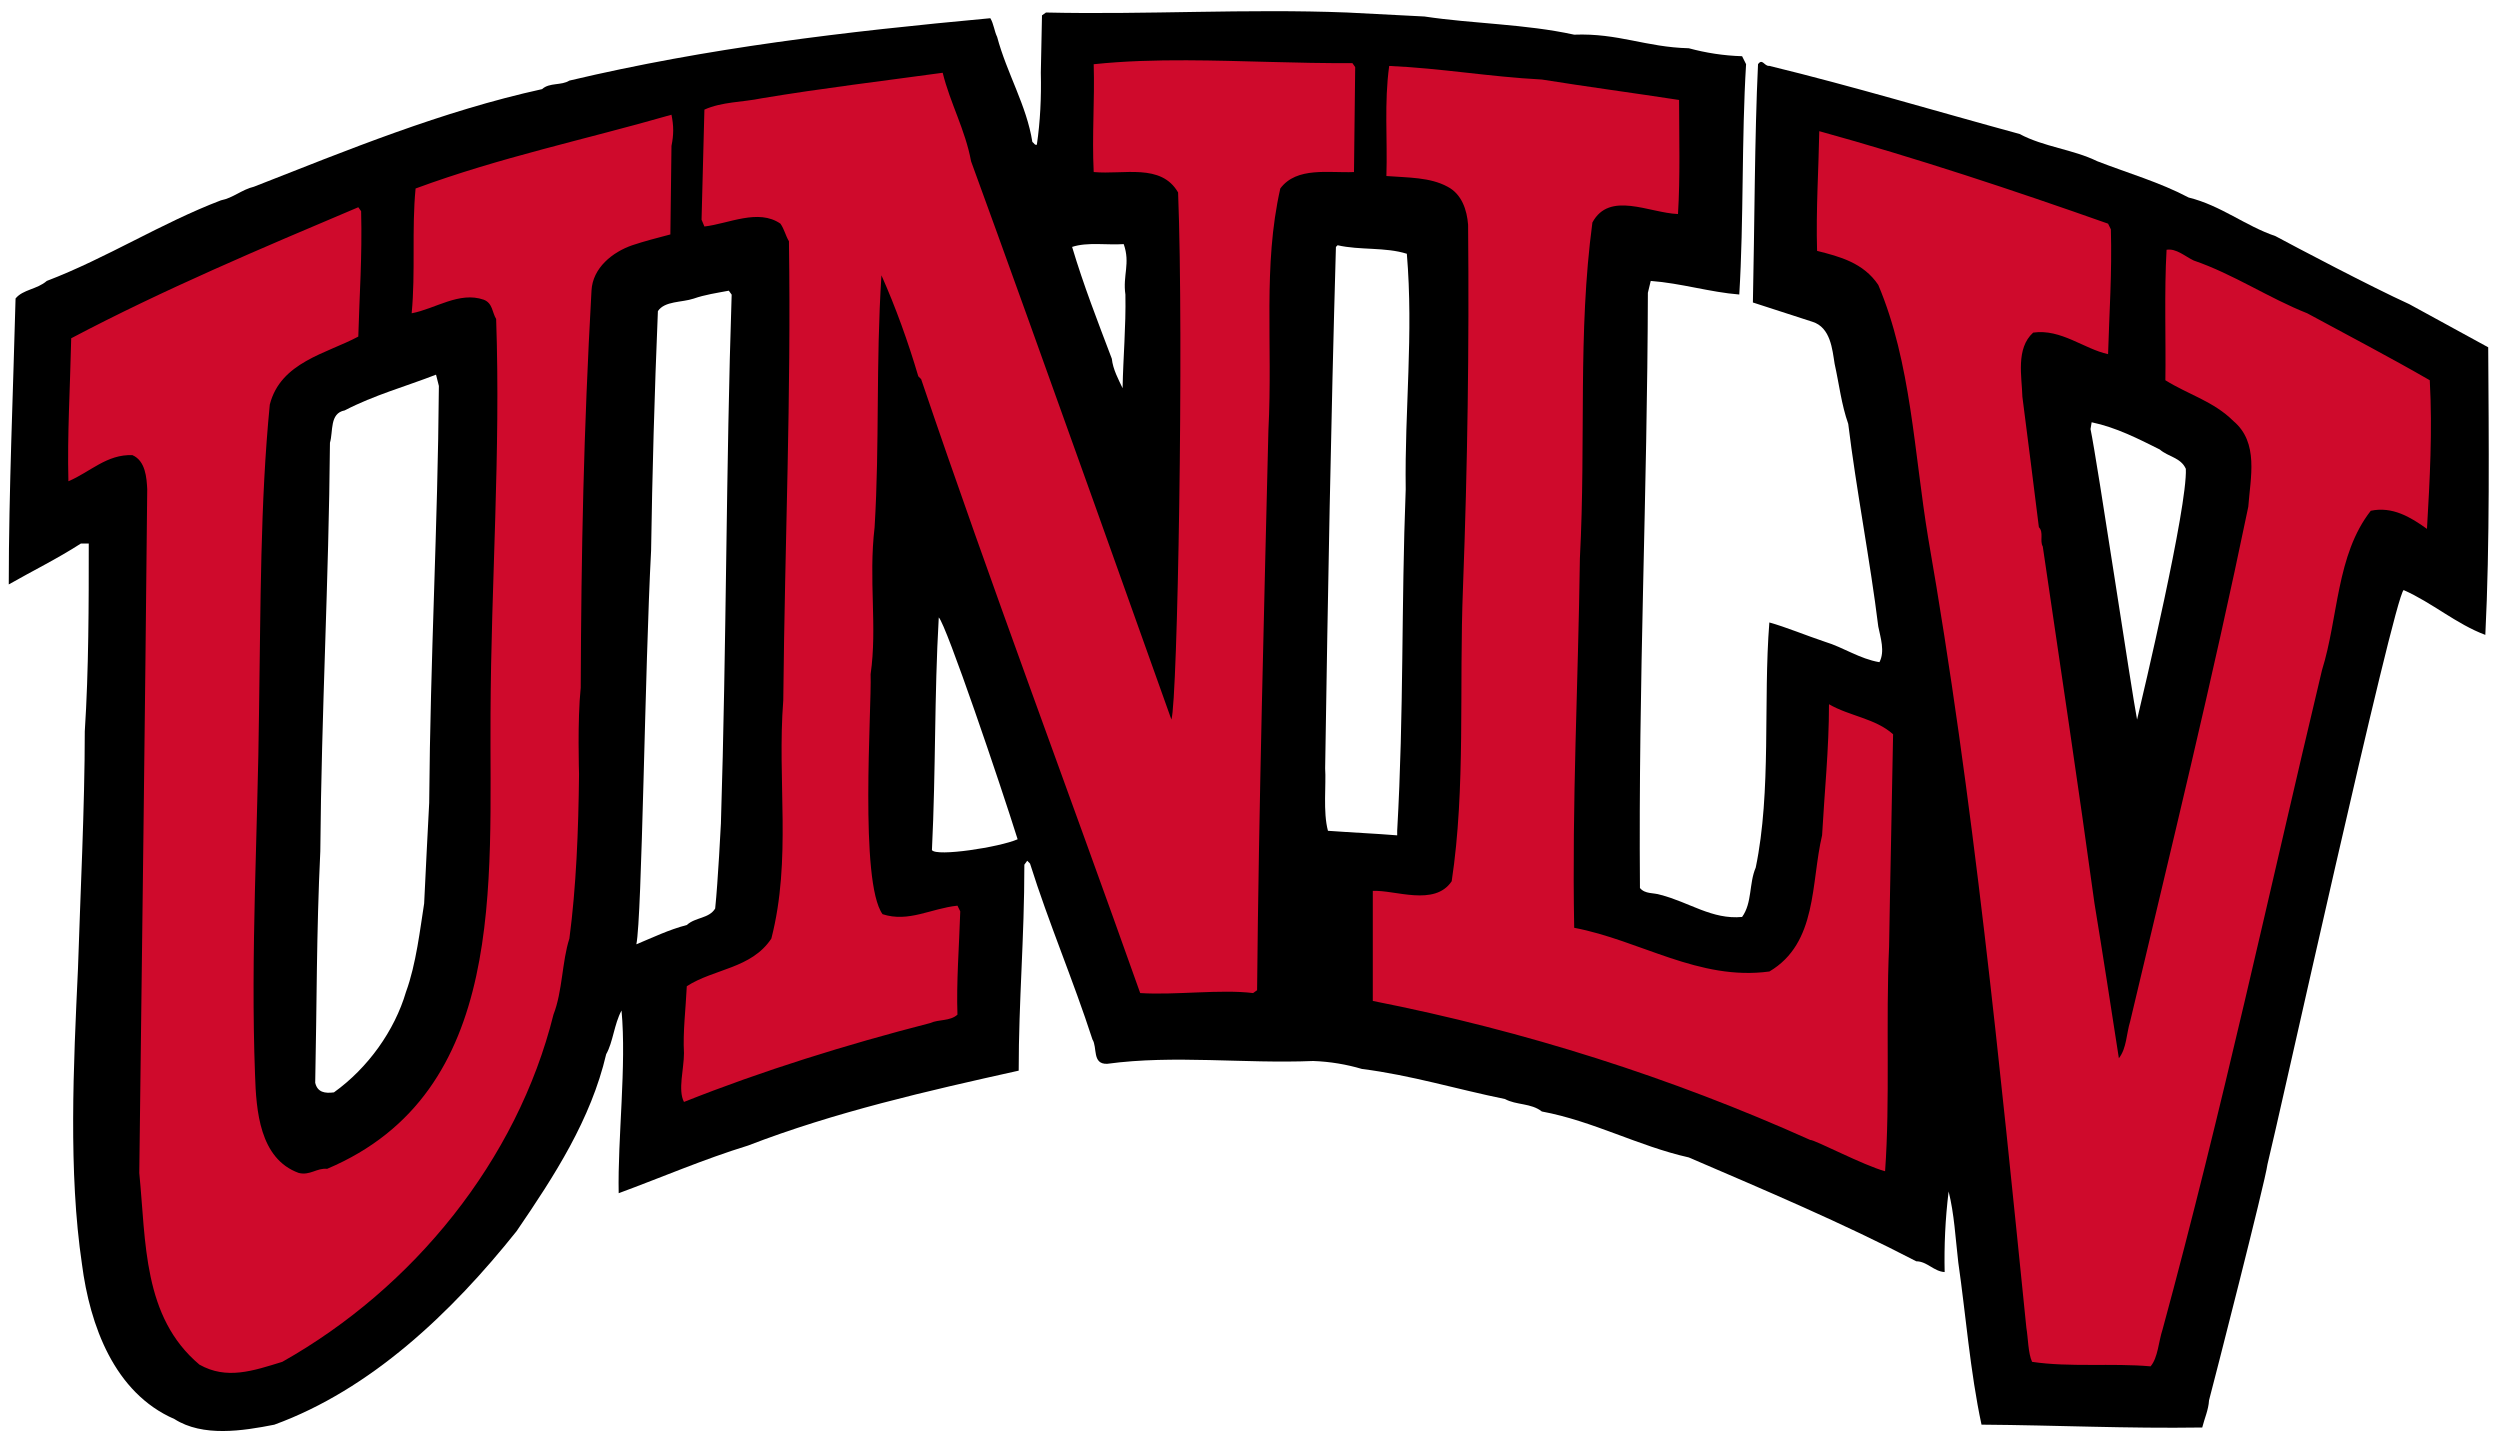 <?xml version="1.0" encoding="utf-8"?>
<svg xmlns="http://www.w3.org/2000/svg" viewBox="0 0 250 144.091">
  <g transform="matrix(1.25 0 0 -1.25 24.896 494.88)">
    <g>
      <path d="m179.14 368.12-6.312 3.45c-3.084 1.405-9.226 4.646-10.709 5.445-2.409 0.817-4.361 2.45-6.943 3.087-2.318 1.225-4.859 1.952-7.312 2.904-1.949 0.955-4.264 1.138-6.216 2.18-6.673 1.817-13.301 3.811-20.016 5.448-0.408-0.048-0.547 0.634-0.907 0.135-0.276-5.763-0.276-12.982-0.411-19.064 0 0 3.571-1.165 4.766-1.544 1.454-0.453 1.589-2.225 1.772-3.357 0.363-1.637 0.544-3.267 1.09-4.811 0.634-5.219 1.769-11.03 2.402-16.205 0.183-0.91 0.547-2 0.093-2.859-1.589 0.27-2.862 1.177-4.361 1.634-1.496 0.499-3.129 1.18-4.445 1.544-0.502-6.357 0.18-13.484-1.09-19.61-0.547-1.27-0.273-2.814-1.09-3.949-2.405-0.228-4.222 1.18-6.538 1.772-0.544 0.18-1.222 0.042-1.634 0.544-0.132 16.793 0.592 31.409 0.634 47.614l0.228 0.952c2.409-0.18 4.769-0.907 7.084-1.087 0.363 5.946 0.18 12.481 0.544 18.427l-0.318 0.637c-1.498 0.045-2.904 0.27-4.264 0.637-3.45 0.087-5.634 1.222-9.171 1.087-3.949 0.862-8.033 0.862-11.982 1.454l-6.174 0.318c-8.033 0.315-16.115-0.183-24.1 0l-0.318-0.228-0.093-4.586c0.045-1.994-0.045-3.901-0.318-5.763-0.18-0.048-0.225 0.135-0.36 0.225-0.453 2.907-2.042 5.493-2.817 8.4-0.225 0.453-0.27 1.042-0.544 1.496-11.754-1.087-22.556-2.36-33.68-4.991-0.637-0.408-1.589-0.138-2.18-0.682-8.033-1.769-15.52-4.856-23.055-7.808-0.955-0.225-1.682-0.907-2.634-1.087-4.766-1.817-9.168-4.631-13.934-6.448-0.772-0.679-1.907-0.679-2.499-1.405-0.18-7.081-0.544-15.478-0.544-22.877 1.907 1.09 3.859 2.042 5.766 3.27h0.634c0-4.769 0-10.123-0.318-15.027 0-5.991-0.363-13.208-0.544-18.973-0.363-7.808-0.772-16.292 0.318-23.646 0.634-4.901 2.589-10.304 7.4-12.394 2.267-1.448 5.448-0.952 7.988-0.45 7.715 2.814 14.163 8.94 19.379 15.478 3.042 4.448 5.949 8.94 7.171 14.163 0.547 0.952 0.637 2.405 1.228 3.493 0.408-4.402-0.318-10.213-0.228-14.616 3.45 1.273 6.808 2.724 10.352 3.814 6.943 2.679 14.295 4.357 21.649 5.991 0 5.673 0.453 10.487 0.453 16.478l0.228 0.315 0.225-0.225c1.498-4.766 3.45-9.306 4.994-14.072 0.408-0.637-0.045-1.997 1.18-1.949 5.357 0.724 10.892 0 16.478 0.225 1.36-0.048 2.676-0.273 3.901-0.637 3.949-0.499 7.628-1.634 11.439-2.405 0.91-0.499 2.09-0.315 2.952-0.997 4.132-0.772 7.718-2.769 11.757-3.676 6.126-2.637 12.253-5.219 18.199-8.309 0.862 0 1.405-0.814 2.27-0.862-0.045 2.09 0.045 4.222 0.318 6.448 0.453-1.817 0.541-3.679 0.772-5.673 0.592-4.087 0.952-8.76 1.859-12.982 6.174-0.048 11.577-0.318 17.658-0.228 0.18 0.727 0.499 1.405 0.544 2.177 0.318 1.183 4.496 17.478 4.676 18.883 0.772 3.039 10.123 45.392 10.892 45.935 2.27-1 4.222-2.724 6.535-3.586 0.366 7.261 0.276 15.706 0.231 23.013m-164.72-36.42c-0.132-2.541-0.27-5.219-0.405-8.078-0.318-1.997-0.637-4.856-1.454-7.081-0.907-3.087-3.039-6.081-5.763-8.033-0.727-0.093-1.318 0-1.498 0.769 0.135 6.312 0.09 11.847 0.408 18.523 0.09 11.21 0.679 21.559 0.772 32.68 0.27 0.907-0.045 2.357 1.18 2.586 2.357 1.225 4.856 1.907 7.306 2.859l0.228-0.904c-0.09-11.442-0.682-21.472-0.775-33.319m23.334-1.727s-0.228-4.583-0.456-6.76c-0.499-0.817-1.586-0.682-2.267-1.318-1.408-0.36-2.724-1-4.039-1.544 0.453 2.135 0.679 22.106 1.18 31.502 0.09 6.036 0.27 12.574 0.544 19.154 0.544 0.82 1.907 0.682 2.859 1 0.91 0.318 1.862 0.453 2.814 0.634l0.228-0.315c-0.454-13.66-0.409-27.91-0.862-42.35m16.883-2.087c0.318 6.538 0.183 12.214 0.547 18.613 0.589-0.547 4.946-13.394 6.309-17.748-1.454-0.637-6.493-1.408-6.856-0.865m15.478 44.44c0.048-2.589-0.18-4.994-0.225-7.49-0.318 0.679-0.772 1.496-0.862 2.36-1.135 2.994-2.27 5.901-3.177 8.943 1.225 0.405 2.769 0.135 4.129 0.225 0.544-1.544-0.09-2.499 0.135-4.039m22.424-15.568c-0.363-9.442-0.138-17.703-0.682-27.328v-0.363c-1.679 0.138-3.676 0.228-5.538 0.363-0.408 1.502-0.135 3.724-0.225 4.994 0.225 14.478 0.453 27.325 0.862 41.716l0.135 0.135c1.772-0.411 3.814-0.135 5.538-0.682 0.544-6.49-0.18-12.394-0.09-18.835m58.509-18.43c-0.408 2.042-3.18 20.652-3.724 23.241l0.09 0.544c1.952-0.408 3.724-1.315 5.448-2.177 0.682-0.592 1.679-0.64 2.087-1.547 0.138-3.039-3.447-18.154-3.901-20.061"/>
      <path d="m118.75 6.023c-3.21-0.012-6.34 0.075-9.38 0.395 0.11 3.63-0.18 7.091 0 10.781 3 0.282 6.74-0.907 8.44 2.043 0.58 14.824-0.05 50.894-0.67 52.707 0 0-13.91-39.088-20.033-55.826-0.57-3.123-2.102-5.845-2.837-8.851-6.187 0.852-11.97 1.532-18.1 2.553-1.926 0.398-3.972 0.341-5.729 1.133l-0.285 11.006 0.285 0.683c2.44-0.285 5.391-1.816 7.602-0.285 0.398 0.567 0.51 1.193 0.852 1.76 0.225 15.999-0.398 29.273-0.567 45.899-0.627 8.059 0.849 15.89-1.193 23.834-1.986 3.006-5.73 3.006-8.455 4.763-0.113 2.383-0.398 4.543-0.282 6.693 0 1.59-0.626 3.69 0 4.88 7.831-3.12 16.228-5.73 24.625-7.89 0.849-0.39 1.984-0.17 2.723-0.84-0.116-3.184 0.169-6.87 0.281-10.331l-0.281-0.568c-2.669 0.281-4.881 1.701-7.49 0.853-2.328-3.236-1.077-20.541-1.194-24.002 0.684-4.764-0.224-9.419 0.399-14.693 0.51-8.458 0.113-16.227 0.684-25.192 1.415 3.176 2.664 6.637 3.685 10.098l0.285 0.285c6.979 20.594 14.635 40.906 21.905 61.391 3.51 0.225 8.05-0.398 11.29 0l0.4-0.285c0.16-17.872 0.73-39.322 1.13-55.944 0.45-8.908-0.57-16.398 1.19-24.228 1.64-2.211 4.88-1.532 7.37-1.645l0.12-10.496-0.28-0.396c-5.61 0.035-11.14-0.263-16.49-0.283zm20.17 0.566c-0.51 3.686-0.16 7.318-0.28 11.008 2.16 0.169 4.37 0.111 6.13 1.076 1.41 0.739 1.93 2.327 2.04 3.799 0.11 12.316-0.05 23.89-0.51 36.259-0.4 10.158 0.28 20.031-1.13 29.389-1.71 2.553-5.68 0.852-7.89 0.965v11.004c15.26 3.01 29.84 7.66 43.74 13.9 0.4-0.05 5.34 2.55 7.49 3.13 0.51-7.16 0.06-14.87 0.4-22.472 0.11-7.038 0.28-13.96 0.4-21.224-1.76-1.588-4.37-1.816-6.41-3.006 0 4.482-0.46 8.907-0.69 13.107-1.13 4.764-0.45 10.778-5.27 13.62-7.04 0.961-12.94-3.123-19.52-4.37-0.23-12.65 0.4-24.287 0.57-36.937 0.62-11.971-0.23-22.471 1.25-33.59 1.7-3.176 5.67-0.964 8.56-0.848 0.23-3.69 0.11-7.774 0.11-11.408-4.42-0.679-9.47-1.36-13.72-2.043-5.33-0.281-10.1-1.134-15.27-1.359zm-71.772 4.879c-8.678 2.496-17.132 4.254-25.589 7.377-0.395 4.084 0.001 8.392-0.393 12.48 2.38-0.454 4.763-2.21 7.203-1.361 0.909 0.341 0.852 1.304 1.246 1.928 0.458 13.446-0.506 26.271-0.562 39.492-0.117 16.851 1.755 37.845-16.342 45.495-1.025-0.11-1.704 0.69-2.838 0.41-3.915-1.42-4.256-6.25-4.369-9.82-0.454-11.974 0.282-24.682 0.398-36.199 0.173-10.897 0.112-20.936 1.077-30.812 1.077-4.253 5.672-5.104 8.851-6.805 0.113-4.144 0.4-7.948 0.283-12.539l-0.283-0.396c-9.647 4.084-19.459 8.223-28.709 13.103-0.113 5.106-0.398 9.588-0.281 14.299 2.155-0.908 3.859-2.726 6.408-2.609 1.306 0.567 1.418 2.272 1.475 3.402-0.226 23.492-0.51 45.221-0.795 68.376 0.683 6.92 0.341 14.4 6.017 19.17 2.722 1.53 5.333 0.63 8.284-0.28 13.104-7.38 23.489-20.15 27.119-34.73 0.908-2.32 0.852-5.327 1.591-7.598 0.68-5.162 0.905-10.721 0.965-16.454 0 0-0.173-5.391 0.168-8.627 0.057-13.844 0.283-25.474 1.078-39.712 0.113-2.271 2.099-3.858 4.084-4.541 1.194-0.398 2.497-0.737 3.803-1.079l0.111-8.851c0.229-1.134 0.229-1.986 0-3.119zm114.78 1.644c-0.06 3.63-0.34 7.887-0.22 11.971 2.26 0.567 4.64 1.193 6.12 3.404 3.29 7.774 3.58 16.795 4.99 25.305 4.54 26.044 7.16 52.767 9.82 78.987 0.17 0.96 0.17 2.55 0.57 3.4 3.74 0.56 8 0.11 11.85 0.45 0.74-0.85 0.8-2.5 1.2-3.69 5.96-21.9 10.66-43.795 15.94-65.924 1.65-5.278 1.42-11.518 4.88-15.944 2.16-0.454 3.97 0.623 5.62 1.813 0.28-4.876 0.56-9.756 0.28-14.865-4.03-2.324-8.17-4.483-12.25-6.694-3.86-1.531-7.38-3.915-11.35-5.277-0.85-0.398-1.76-1.245-2.72-1.076-0.24 4.084-0.06 9.135-0.12 13.047 2.27 1.422 4.82 2.102 6.81 4.087 2.55 2.155 1.7 5.616 1.48 8.567-3.58 17.305-7.77 34.386-11.81 51.456-0.39 1.26-0.34 2.67-1.13 3.69-0.8-5.16-1.59-10.324-2.44-15.486-1.59-11.633-3.41-23.66-5.17-35.688-0.33-0.566 0.12-1.419-0.39-1.929-0.57-4.539-1.08-8.683-1.65-13.049-0.05-1.986-0.68-4.824 1.08-6.412 2.78-0.398 5.11 1.646 7.49 2.156 0.12-4.14 0.4-8.057 0.28-12.482l-0.28-0.567c-9.47-3.348-19.23-6.584-28.88-9.25z" transform="matrix(.8 0 0 -.8 -19.917 395.9)" fill="#cf0a2c"/>
    </g>
  </g>
</svg>